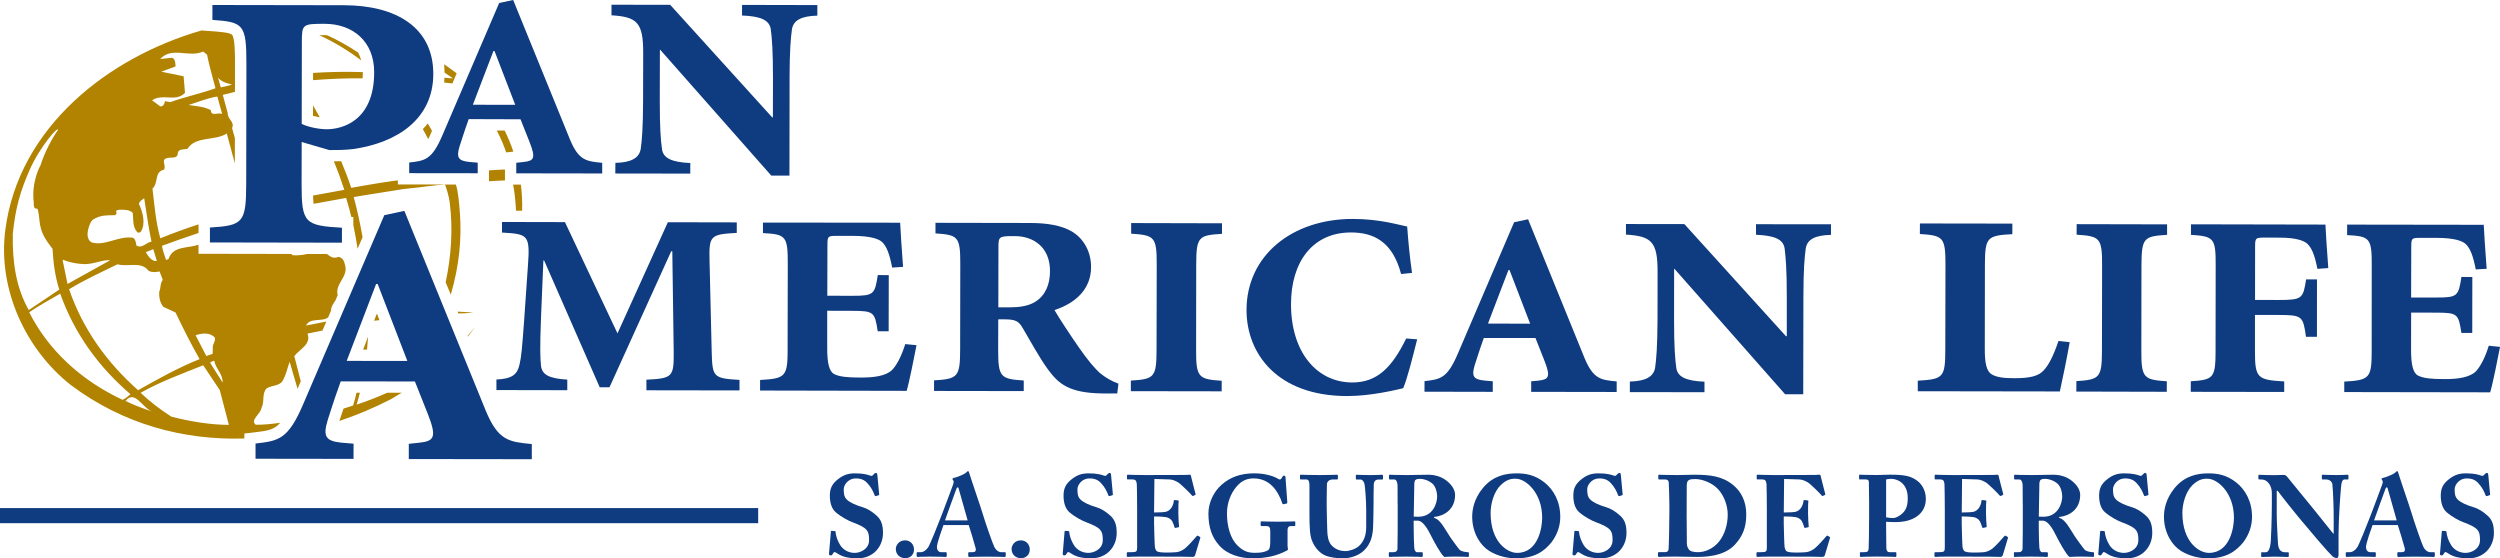 <?xml version="1.0" encoding="UTF-8"?>
<svg id="Capa_2" data-name="Capa 2" xmlns="http://www.w3.org/2000/svg" viewBox="0 0 895.57 200">
  <defs>
    <style>
      .cls-1 {
        fill: #b18300;
      }

      .cls-2 {
        fill: #0f3b80;
      }
    </style>
  </defs>
  <g id="EL_SALVADOR" data-name="EL SALVADOR">
    <g>
      <g>
        <rect class="cls-2" x="0" y="182.01" width="271.6" height="5.41"/>
        <path class="cls-2" d="M299.04,190.27c.16,0,.28.03.28.33.09,1.28.66,3.05,1.65,4.66,1.2,1.9,3.22,2.8,5.2,2.8s5.16-1.32,5.16-4.58c0-3.42-.66-4.42-6.02-6.43-1.24-.45-3.88-1.78-5.98-3.59-1.44-1.28-2.06-3.46-2.06-5.86s.62-4.2,3.09-6.06c1.86-1.39,3.42-1.97,5.94-1.97,3.01,0,4.61.49,5.48.82.41.16.7.08.95-.21l.53-.53c.17-.16.37-.24.62-.24.29,0,.37.45.41.7l.66,7.06c0,.16-.08.2-.2.24l-.91.29c-.21.08-.41,0-.53-.29-.45-1.2-1.16-2.8-2.56-4.29-1.03-1.15-2.27-1.73-4.13-1.73-3.09,0-4.37,2.67-4.37,3.75,0,1.53.04,2.76,1.07,3.79,1.08,1.11,3.42,2.11,5.45,2.68,1.98.58,3.59,1.61,5.28,3.13,1.6,1.44,2.26,3.26,2.26,6.15,0,5.03-3.58,9.11-9.03,9.11-3.71,0-5.65-.62-7.38-1.78-.49-.32-.74-.45-.95-.45-.24,0-.41.29-.66.7-.24.45-.45.49-.74.49-.45,0-.61-.2-.57-.66l.66-7.84c.04-.29.16-.29.33-.29l1.07.09Z"/>
        <path class="cls-2" d="M320.9,196.7c0-1.24.99-3.13,3.34-3.13,1.74,0,3.18,1.32,3.18,3.3,0,1.85-1.36,3.09-3.13,3.09-1.94,0-3.38-1.36-3.38-3.26"/>
        <path class="cls-2" d="M337.98,188.08c-.33.87-2.35,6.52-2.35,7.84,0,.91.37,1.89,1.61,1.89h1.44c.41,0,.46.17.46.34v.91c0,.33-.05.45-.37.45-.54,0-2.23-.12-5.61-.12-3.01,0-3.92.12-4.5.12-.24,0-.29-.25-.29-.54v-.78c0-.25.05-.38.29-.38h1.07c.99,0,1.98-.57,2.8-1.81.58-.86,3.5-8.04,4.87-11.67.33-.83,3.67-9.7,4.04-10.8.12-.42.34-.95.05-1.4-.13-.17-.29-.37-.29-.54,0-.12.08-.29.41-.37,1.32-.29,4-1.36,4.62-2.05.21-.21.33-.38.53-.38.25,0,.34.24.46.7.78,2.6,4,11.84,4.78,14.48.95,3.21,3.63,10.89,4.21,12,.7,1.36,1.78,1.85,2.39,1.85h1.4c.25,0,.28.17.28.38v.78c0,.25-.03.54-.37.54-.78,0-1.64-.12-6.92-.12-3.42,0-4.87.12-5.69.12-.41,0-.46-.25-.46-.54v-.78c0-.21.05-.38.26-.38h1.15c1.11,0,1.49-.41,1.24-1.48-.37-1.49-1.98-6.77-2.47-8.25h-9.03ZM346.64,186.43c-.37-1.24-2.81-9.9-3.09-10.93-.16-.62-.24-.91-.45-.91-.25,0-.37.17-.5.54-.2.53-3.75,10.26-4.08,11.3h8.12Z"/>
        <path class="cls-2" d="M362.37,196.7c0-1.24.99-3.13,3.34-3.13,1.74,0,3.18,1.32,3.18,3.3,0,1.85-1.36,3.09-3.13,3.09-1.94,0-3.38-1.36-3.38-3.26"/>
        <path class="cls-2" d="M382.76,190.27c.16,0,.28.03.28.33.09,1.28.66,3.05,1.65,4.66,1.2,1.9,3.22,2.8,5.2,2.8s5.16-1.32,5.16-4.58c0-3.42-.66-4.42-6.02-6.43-1.24-.45-3.88-1.78-5.98-3.59-1.44-1.28-2.06-3.46-2.06-5.86s.62-4.2,3.09-6.06c1.86-1.39,3.42-1.97,5.94-1.97,3.01,0,4.61.49,5.48.82.41.16.7.08.95-.21l.53-.53c.17-.16.37-.24.62-.24.29,0,.37.45.41.7l.66,7.06c0,.16-.08.2-.2.24l-.91.29c-.21.08-.41,0-.53-.29-.45-1.2-1.16-2.8-2.56-4.29-1.03-1.15-2.27-1.73-4.13-1.73-3.09,0-4.37,2.67-4.37,3.75,0,1.53.04,2.76,1.07,3.79,1.08,1.11,3.42,2.11,5.45,2.68,1.98.58,3.59,1.61,5.28,3.13,1.6,1.44,2.26,3.26,2.26,6.15,0,5.03-3.58,9.11-9.03,9.11-3.71,0-5.65-.62-7.38-1.78-.49-.32-.74-.45-.95-.45-.24,0-.41.29-.66.7-.24.45-.45.49-.74.49-.45,0-.61-.2-.57-.66l.66-7.84c.04-.29.16-.29.33-.29l1.07.09Z"/>
        <path class="cls-2" d="M413.41,183.59c1.9,0,3.71-.12,4.21-.25.7-.16,1.28-.53,1.9-1.28.45-.62.95-1.78.95-2.56,0-.29.13-.37.33-.37l1.11.12c.21.05.38.08.33.33-.12.7-.12,2.85-.12,4.29,0,1.86.17,3.84.24,4.71.05.24-.12.29-.32.32l-.99.21c-.16.04-.25-.04-.33-.33-.17-.66-.57-1.61-.82-2.1-.45-.79-1.44-1.32-2.27-1.44-1.11-.16-2.39-.24-4.21-.24v2.47c0,2.22.2,6.23.2,6.97,0,2.14.46,2.88,1,3.13.62.24,1.39.37,3.46.37.7,0,2.44-.04,3.3-.13.82-.08,2.06-.49,3.13-1.36,1.07-.86,3.38-3.42,4.21-4.42.16-.16.29-.2.41-.12l.7.41c.16.08.2.21.16.33l-1.86,6.23c-.12.37-.41.62-.91.62-.2,0-1.11-.04-3.75-.08-2.68,0-7.05-.04-14.19-.04-1.53,0-2.68.04-3.5.04-.86.04-1.4.08-1.77.08-.29,0-.37-.12-.37-.45v-.86c0-.25.12-.38.41-.38h1.24c1.9,0,2.06-.28,2.06-1.73v-13.82c0-3.42-.08-8.49-.12-8.91-.16-1.32-.57-1.61-1.69-1.61h-1.61c-.17,0-.21-.12-.21-.41v-.99c0-.12.04-.29.29-.29.91,0,2.35.13,6.1.13l14.48-.04c.66,0,1.44-.09,1.65-.09s.29.09.33.21c.17.57,1.53,6.23,1.69,6.64.08.21.08.3-.13.42l-.66.32c-.16.08-.37.05-.49-.16-.2-.33-3.92-4.04-4.86-4.62-.86-.54-2.02-1.07-3.13-1.11l-5.45-.17-.12,12Z"/>
        <path class="cls-2" d="M461.22,195.38c0,.57.17.99.17,1.32s-.25.49-.66.66c-3.34,1.69-6.85,2.64-12.09,2.64-4.29,0-9.12-1.36-11.96-4.71-2.52-2.84-3.79-6.35-3.79-11.34,0-3.75,1.78-7.75,4.78-10.35,3.01-2.64,6.72-4.04,11.67-4.04,4.17,0,7.26,1.16,8.62,2.03.49.29.78.21,1.03-.12l.41-.66c.21-.29.29-.41.54-.41.45,0,.57.28.57.74l.62,8.49c.04.49,0,.7-.17.74l-1.15.24c-.24.05-.37-.03-.49-.41-.66-2.03-1.98-4.66-3.75-6.27-1.61-1.53-3.71-2.55-6.51-2.55-2.23,0-4.29.7-6.23,3.09-1.9,2.27-3.3,5.69-3.3,9.41,0,4.87,1.36,9.12,3.59,11.34,1.93,1.94,3.5,2.81,6.31,2.81,2.15,0,3.3-.17,4.67-.83.86-.41.95-1.73.95-3.88v-2.97c0-1.49-.42-1.9-1.44-1.9h-1.73c-.24,0-.28-.17-.28-.37v-1.03c0-.17.04-.29.28-.29.37,0,2.39.12,6.11.12s5.31-.12,5.65-.12.37.12.37.33v1.03c0,.25-.04.33-.29.33h-1.2c-.74,0-1.28.29-1.28,1.49v5.44Z"/>
        <path class="cls-2" d="M469.07,173.85c0-1.44-.29-2.1-1.15-2.1h-1.94c-.24,0-.29-.08-.29-.37v-.99c0-.24.05-.33.37-.33.42,0,2.44.12,6.77.12,3.63,0,5.61-.12,6.06-.12.32,0,.37.09.37.33v1.07c0,.21-.05.29-.33.29h-1.4c-1.4,0-2.1.78-2.19,1.61-.03.45-.08,3.26-.08,5.36v2.73c0,2.18.17,7.42.21,8.74.04,1.9.41,3.75,1.32,4.91,1.36,1.65,3.3,2.32,5.16,2.32,1.53,0,3.75-.79,4.86-1.82,1.65-1.48,2.6-3.75,2.6-6.72v-6.35c0-3.46-.41-8-.57-8.95-.17-1.07-.82-1.81-1.53-1.81h-1.32c-.24,0-.29-.13-.29-.34v-1.07c0-.2.05-.29.29-.29.41,0,2.31.12,5.11.12,2.23,0,3.55-.12,3.92-.12s.41.17.41.37v.91c0,.25-.03.42-.24.42h-1.28c-1.57,0-1.69,1.15-1.78,1.56-.08.58-.08,6.27-.08,6.85s-.08,7.79-.21,9.4c-.24,3.38-1.36,5.98-3.5,7.87-1.82,1.61-4.61,2.56-7.3,2.56-1.94,0-4.58-.29-6.31-1.03-1.98-.86-3.79-2.8-4.79-5.44-.7-1.78-.86-4.54-.86-9.94v-9.74Z"/>
        <path class="cls-2" d="M500.67,180.62c0-3.05,0-5.69-.03-6.81-.05-1.36-.59-2.06-1.16-2.06h-1.65c-.2,0-.25-.12-.25-.29v-1.11c0-.21.05-.29.25-.29.37,0,1.65.12,6.14.12,2.31,0,5.94-.12,7.62-.12,3.22,0,5.62,1.15,7.3,2.72,1.49,1.36,2.36,2.97,2.36,4.5,0,5.23-3.92,7.58-7.54,7.91v.29c1.27.41,1.93,1.2,2.72,2.18.54.66,2.81,4.33,3.13,4.83.25.37,2.48,3.5,3.3,4.45.49.54,2.06.87,3.01.87.29,0,.33.16.33.33v.99c0,.25-.04.37-.33.37-.33,0-1.4-.12-4.58-.12-1.2,0-2.72.08-3.92.12-1.24-.95-3.79-5.73-4.49-7.13-1.4-2.81-3.09-5.86-5.07-5.86h-1.4v2.11c0,2.43.13,7.06.21,7.59.08.86.41,1.61,1.03,1.61h1.68c.29,0,.34.12.34.33v.99c0,.29-.05.37-.66.37-.04,0-1.07-.12-5.4-.12s-5.32.12-5.77.12c-.33,0-.33-.12-.33-.41v-.95c0-.21,0-.33.21-.33h1.24c.91,0,1.65-.29,1.65-1.32.08-4.08.08-7.96.08-11.88v-4ZM506.45,185.07c.78.04,1.28.04,1.65.04,5.45,0,6.72-5.19,6.72-7.14s-.66-3.71-1.57-4.62c-1.49-1.32-3.34-1.82-4.58-1.82-.7,0-1.24.09-1.57.38-.25.16-.37.62-.45,1.11l-.21,12.04Z"/>
        <path class="cls-2" d="M533.44,197.32c-2.93-1.77-6.06-6.23-6.06-12.24,0-2.52.66-6.43,3.84-10.27,3.63-4.41,8.29-5.24,12-5.24,3.42,0,6.6.54,10.06,3.26,3.13,2.48,5.65,6.64,5.65,12.34,0,3.01-.95,6.14-3.09,9.03-2.69,3.34-6.19,5.81-12.7,5.81-2.84,0-6.43-.66-9.7-2.68M552.45,185.48c0-9.03-5.94-13.98-9.4-13.98-.83,0-2.89-.21-5.4,2.23-2.44,2.31-3.67,6.64-3.67,10.02,0,10.55,6.06,14.31,9.48,14.31,7.64,0,8.99-9.2,8.99-12.58"/>
        <path class="cls-2" d="M565.38,190.27c.16,0,.28.03.28.33.09,1.28.66,3.05,1.65,4.66,1.2,1.9,3.22,2.8,5.2,2.8s5.16-1.32,5.16-4.58c0-3.42-.66-4.42-6.02-6.43-1.24-.45-3.88-1.78-5.98-3.59-1.44-1.28-2.06-3.46-2.06-5.86s.62-4.2,3.09-6.06c1.86-1.39,3.42-1.97,5.94-1.97,3.01,0,4.61.49,5.48.82.41.16.7.08.95-.21l.53-.53c.17-.16.37-.24.62-.24.29,0,.37.45.41.7l.66,7.06c0,.16-.08.2-.2.24l-.91.29c-.21.08-.41,0-.53-.29-.45-1.2-1.16-2.8-2.56-4.29-1.03-1.15-2.27-1.73-4.13-1.73-3.09,0-4.37,2.67-4.37,3.75,0,1.53.04,2.76,1.07,3.79,1.08,1.11,3.42,2.11,5.45,2.68,1.98.58,3.59,1.61,5.28,3.13,1.61,1.44,2.26,3.26,2.26,6.15,0,5.03-3.58,9.11-9.03,9.11-3.71,0-5.65-.62-7.38-1.78-.49-.32-.74-.45-.95-.45-.24,0-.41.29-.66.7-.24.45-.45.49-.74.49-.45,0-.61-.2-.57-.66l.66-7.84c.04-.29.16-.29.33-.29l1.07.09Z"/>
        <path class="cls-2" d="M598.01,180.46c0-1.08-.13-6.93-.21-7.55-.12-.99-.66-1.15-1.36-1.15h-2.06c-.21,0-.33-.05-.33-.29v-1.2c0-.16.12-.21.29-.21.54,0,2.35.12,6.48.12,1.07,0,5.19-.12,6.14-.12,5.61,0,10.06.49,13.98,3.75,2.72,2.27,4.62,5.69,4.62,10.47s-1.36,7.87-4.09,10.85c-4,4.33-11.05,4.37-13.65,4.37-.66,0-5.52-.12-7.79-.12-3.59,0-5.23.12-5.81.12-.21,0-.29-.08-.29-.37v-1.07c0-.17.12-.26.33-.26h2.15c.78,0,1.24-.32,1.32-.99.12-.87.29-10.14.29-13.28v-3.09ZM604.2,184.45c0,.54.03,7.55.08,10.1,0,.82.17,1.49.7,2.27.49.74,1.89.99,3.3.99,2.39,0,5.57-1.2,7.72-4.04,1.65-2.19,2.92-5.56,2.92-9.41,0-3.38-1.4-6.84-3.34-8.99-2.18-2.43-5.81-3.75-8.2-3.75-1.15,0-1.77.04-2.31.32-.61.29-.78.95-.83,1.78-.03,1.73-.03,7.13-.03,7.79v2.93Z"/>
        <path class="cls-2" d="M638.98,183.59c1.9,0,3.71-.12,4.21-.25.7-.16,1.28-.53,1.9-1.28.45-.62.95-1.78.95-2.56,0-.29.13-.37.33-.37l1.12.12c.2.05.37.08.32.33-.12.7-.12,2.85-.12,4.29,0,1.86.17,3.84.24,4.71.05.24-.12.29-.32.32l-.99.21c-.16.04-.25-.04-.33-.33-.17-.66-.57-1.61-.82-2.1-.45-.79-1.44-1.32-2.27-1.44-1.11-.16-2.39-.24-4.21-.24v2.47c0,2.22.2,6.23.2,6.97,0,2.14.46,2.88,1,3.13.62.24,1.39.37,3.46.37.7,0,2.44-.04,3.3-.13.82-.08,2.06-.49,3.13-1.36,1.07-.86,3.38-3.42,4.21-4.42.16-.16.29-.2.41-.12l.7.41c.17.08.21.21.17.33l-1.86,6.23c-.12.37-.41.62-.91.62-.2,0-1.11-.04-3.75-.08-2.68,0-7.05-.04-14.19-.04-1.53,0-2.68.04-3.5.04-.86.04-1.4.08-1.77.08-.29,0-.37-.12-.37-.45v-.86c0-.25.12-.38.41-.38h1.24c1.9,0,2.06-.28,2.06-1.73v-13.82c0-3.42-.08-8.49-.12-8.91-.16-1.32-.57-1.61-1.69-1.61h-1.61c-.17,0-.21-.12-.21-.41v-.99c0-.12.04-.29.29-.29.91,0,2.35.13,6.1.13l14.48-.04c.66,0,1.44-.09,1.65-.09s.29.09.33.21c.17.57,1.53,6.23,1.69,6.64.08.21.08.3-.13.42l-.66.32c-.16.08-.37.05-.49-.16-.2-.33-3.92-4.04-4.86-4.62-.86-.54-2.02-1.07-3.13-1.11l-5.45-.17-.12,12Z"/>
        <path class="cls-2" d="M675.66,188.45c0,1.94.04,7.55.08,8.04.09.91.49,1.32,1.15,1.32h2.1c.29,0,.34.12.34.29v1.07c0,.2-.05.33-.37.33-.58,0-1.86-.13-6.68-.13-3.63,0-5.23.13-5.69.13-.28,0-.32-.13-.32-.29v-1.11c0-.2.04-.29.24-.29h1.07c1.4,0,1.69-.2,1.82-1.24.04-.41.17-6.84.17-11.63v-4.74c0-2.73-.05-7.05-.09-7.55-.08-.82-.5-.91-1.32-.91h-1.94c-.2,0-.24-.08-.24-.34v-1.07c0-.2.04-.29.24-.29.46,0,1.94.12,6.27.12.74,0,3.17-.12,4.53-.12,5.08,0,7.51.41,9.9,2.27,1.73,1.32,2.97,3.67,2.97,6.39,0,4.96-3.96,8.33-10.89,8.33-1.27,0-2.22-.04-3.34-.12v1.53ZM675.66,185.32c.91.2,1.86.25,2.52.25,1.28,0,3.34-1.32,4.24-2.77.83-1.28.99-2.84.99-4.37,0-5.69-4.13-6.89-5.81-6.89-.7,0-1.2.04-1.94.21v13.57Z"/>
        <path class="cls-2" d="M702.73,183.59c1.9,0,3.71-.12,4.21-.25.7-.16,1.28-.53,1.9-1.28.45-.62.95-1.78.95-2.56,0-.29.13-.37.33-.37l1.12.12c.2.05.37.08.32.33-.12.7-.12,2.85-.12,4.29,0,1.86.17,3.84.24,4.71.05.24-.12.29-.32.32l-.99.21c-.16.04-.25-.04-.33-.33-.17-.66-.57-1.61-.82-2.1-.45-.79-1.44-1.32-2.27-1.44-1.11-.16-2.39-.24-4.21-.24v2.47c0,2.22.2,6.23.2,6.97,0,2.14.46,2.88,1,3.13.62.24,1.39.37,3.46.37.7,0,2.44-.04,3.3-.13.82-.08,2.06-.49,3.13-1.36,1.07-.86,3.38-3.42,4.21-4.42.16-.16.29-.2.41-.12l.7.41c.17.08.21.21.17.33l-1.86,6.23c-.12.37-.41.62-.91.62-.2,0-1.11-.04-3.75-.08-2.68,0-7.05-.04-14.19-.04-1.53,0-2.68.04-3.5.04-.86.04-1.4.08-1.77.08-.29,0-.37-.12-.37-.45v-.86c0-.25.12-.38.41-.38h1.24c1.9,0,2.06-.28,2.06-1.73v-13.82c0-3.42-.08-8.49-.12-8.91-.16-1.32-.57-1.61-1.69-1.61h-1.61c-.17,0-.21-.12-.21-.41v-.99c0-.12.04-.29.29-.29.91,0,2.35.13,6.1.13l14.48-.04c.66,0,1.44-.09,1.65-.09s.29.09.33.21c.17.57,1.53,6.23,1.69,6.64.08.21.08.3-.13.42l-.66.32c-.16.08-.37.05-.49-.16-.2-.33-3.92-4.04-4.86-4.62-.86-.54-2.02-1.07-3.13-1.11l-5.45-.17-.12,12Z"/>
        <path class="cls-2" d="M724.6,180.62c0-3.05,0-5.69-.03-6.81-.05-1.36-.59-2.06-1.16-2.06h-1.65c-.2,0-.25-.12-.25-.29v-1.11c0-.21.05-.29.25-.29.37,0,1.65.12,6.14.12,2.31,0,5.94-.12,7.62-.12,3.22,0,5.62,1.15,7.3,2.72,1.49,1.36,2.36,2.97,2.36,4.5,0,5.23-3.92,7.58-7.54,7.91v.29c1.27.41,1.93,1.2,2.72,2.18.54.66,2.81,4.33,3.13,4.83.25.37,2.48,3.5,3.3,4.45.49.54,2.06.87,3.01.87.29,0,.33.16.33.33v.99c0,.25-.04.37-.33.37-.33,0-1.4-.12-4.58-.12-1.2,0-2.72.08-3.92.12-1.24-.95-3.79-5.73-4.49-7.13-1.4-2.81-3.09-5.86-5.07-5.86h-1.4v2.11c0,2.43.13,7.06.21,7.59.08.86.41,1.61,1.03,1.61h1.68c.29,0,.34.12.34.33v.99c0,.29-.05.37-.66.37-.04,0-1.07-.12-5.4-.12s-5.32.12-5.77.12c-.33,0-.33-.12-.33-.41v-.95c0-.21,0-.33.21-.33h1.24c.91,0,1.65-.29,1.65-1.32.08-4.08.08-7.96.08-11.88v-4ZM730.37,185.07c.78.04,1.28.04,1.65.04,5.45,0,6.72-5.19,6.72-7.14s-.66-3.71-1.57-4.62c-1.49-1.32-3.34-1.82-4.58-1.82-.7,0-1.24.09-1.57.38-.25.16-.37.62-.45,1.11l-.21,12.04Z"/>
        <path class="cls-2" d="M753.73,190.27c.16,0,.28.03.28.33.09,1.28.66,3.05,1.65,4.66,1.2,1.9,3.22,2.8,5.2,2.8s5.16-1.32,5.16-4.58c0-3.42-.66-4.42-6.02-6.43-1.24-.45-3.88-1.78-5.98-3.59-1.44-1.28-2.06-3.46-2.06-5.86s.62-4.2,3.09-6.06c1.86-1.39,3.42-1.97,5.94-1.97,3.01,0,4.61.49,5.48.82.41.16.7.08.95-.21l.53-.53c.17-.16.37-.24.62-.24.29,0,.37.45.41.7l.66,7.06c0,.16-.08.2-.2.24l-.91.29c-.21.08-.41,0-.53-.29-.45-1.2-1.16-2.8-2.56-4.29-1.03-1.15-2.27-1.73-4.13-1.73-3.09,0-4.37,2.67-4.37,3.75,0,1.53.04,2.76,1.07,3.79,1.08,1.11,3.42,2.11,5.45,2.68,1.98.58,3.59,1.61,5.28,3.13,1.6,1.44,2.26,3.26,2.26,6.15,0,5.03-3.58,9.11-9.03,9.11-3.71,0-5.65-.62-7.38-1.78-.49-.32-.74-.45-.95-.45-.24,0-.41.29-.66.7-.24.45-.45.49-.74.49-.45,0-.61-.2-.57-.66l.66-7.84c.04-.29.16-.29.33-.29l1.07.09Z"/>
        <path class="cls-2" d="M781.25,197.32c-2.93-1.77-6.06-6.23-6.06-12.24,0-2.52.66-6.43,3.84-10.27,3.63-4.41,8.29-5.24,12-5.24,3.42,0,6.6.54,10.06,3.26,3.13,2.48,5.65,6.64,5.65,12.34,0,3.01-.95,6.14-3.09,9.03-2.69,3.34-6.19,5.81-12.7,5.81-2.84,0-6.43-.66-9.7-2.68M800.26,185.48c0-9.03-5.94-13.98-9.4-13.98-.83,0-2.89-.21-5.4,2.23-2.44,2.31-3.67,6.64-3.67,10.02,0,10.55,6.06,14.31,9.48,14.31,7.64,0,8.99-9.2,8.99-12.58"/>
        <path class="cls-2" d="M836,187.38c0-3.67-.04-5.69-.12-7.75-.05-1.61-.25-5.65-.37-6.27-.25-1.03-1.24-1.61-2.19-1.61h-1.32c-.2,0-.25-.12-.25-.37v-1.03c0-.2.05-.29.37-.29.45,0,1.78.12,4.83.12,2.47,0,3.46-.12,3.91-.12.37,0,.42.09.42.34v.99c0,.2-.05.37-.2.37h-1.16c-.7,0-1.11.7-1.24,2.18-.29,2.76-.95,12.09-.95,17.53v7.06c0,.61-.03,1.36-.61,1.36-.62,0-1.15-.2-1.61-.66-.7-.66-2.72-2.84-5.2-5.77-2.96-3.5-6.27-7.46-7.06-8.37-.7-.83-6.39-7.92-7.33-9.28h-.33v8.33c0,3.42.37,8.49.41,10.06.09,2.39.83,3.63,2.56,3.63h1.03c.28,0,.32.12.32.38v.99c0,.25-.04.33-.32.33-.42,0-2.89-.12-4.83-.12-1.28,0-4.13.12-4.54.12-.17,0-.2-.08-.2-.37v-1.07c0-.13.03-.26.24-.26h1.44c.91,0,1.57-1.32,1.77-4.08.05-.78.37-7.38.37-13.48v-3.71c0-2.43-1.48-4.74-3.54-4.78l-1.03-.04c-.21,0-.25-.17-.25-.3v-1.11c0-.16.04-.25.25-.25s.53.05,1.32.05c.82.04,2.14.08,4.29.08,1.4,0,2.64-.08,3.13-.08.54,0,.86.16,1.2.53.2.25,8.33,10.19,9.57,11.71.57.7,6.59,8.25,7.04,8.78h.17v-3.76Z"/>
        <path class="cls-2" d="M849.92,188.08c-.33.87-2.35,6.52-2.35,7.84,0,.91.37,1.89,1.61,1.89h1.44c.41,0,.46.17.46.34v.91c0,.33-.05.45-.37.45-.54,0-2.23-.12-5.61-.12-3.01,0-3.92.12-4.5.12-.24,0-.29-.25-.29-.54v-.78c0-.25.05-.38.29-.38h1.07c.99,0,1.98-.57,2.8-1.81.58-.86,3.5-8.04,4.87-11.67.33-.83,3.67-9.7,4.04-10.8.12-.42.34-.95.05-1.4-.13-.17-.29-.37-.29-.54,0-.12.08-.29.41-.37,1.32-.29,4-1.36,4.62-2.05.21-.21.33-.38.53-.38.25,0,.34.24.46.7.78,2.6,4,11.84,4.78,14.48.95,3.21,3.63,10.89,4.21,12,.7,1.36,1.78,1.85,2.39,1.85h1.4c.25,0,.28.17.28.38v.78c0,.25-.03.54-.37.54-.78,0-1.64-.12-6.92-.12-3.42,0-4.87.12-5.69.12-.41,0-.46-.25-.46-.54v-.78c0-.21.05-.38.26-.38h1.15c1.11,0,1.49-.41,1.24-1.48-.37-1.49-1.98-6.77-2.47-8.25h-9.03ZM858.57,186.43c-.37-1.24-2.81-9.9-3.09-10.93-.16-.62-.24-.91-.45-.91-.25,0-.37.17-.5.54-.2.53-3.75,10.26-4.08,11.3h8.12Z"/>
        <path class="cls-2" d="M876.12,190.27c.16,0,.28.03.28.33.09,1.28.66,3.05,1.65,4.66,1.2,1.9,3.22,2.8,5.2,2.8s5.16-1.32,5.16-4.58c0-3.42-.66-4.42-6.02-6.43-1.24-.45-3.88-1.78-5.98-3.59-1.44-1.28-2.06-3.46-2.06-5.86s.62-4.2,3.09-6.06c1.86-1.39,3.42-1.97,5.94-1.97,3.01,0,4.61.49,5.48.82.41.16.7.08.95-.21l.53-.53c.17-.16.37-.24.62-.24.29,0,.37.45.41.7l.66,7.06c0,.16-.08.2-.2.24l-.91.29c-.21.08-.41,0-.53-.29-.45-1.2-1.16-2.8-2.56-4.29-1.03-1.15-2.27-1.73-4.13-1.73-3.09,0-4.37,2.67-4.37,3.75,0,1.53.04,2.76,1.07,3.79,1.08,1.11,3.42,2.11,5.45,2.68,1.98.58,3.59,1.61,5.28,3.13,1.61,1.44,2.26,3.26,2.26,6.15,0,5.03-3.58,9.11-9.03,9.11-3.71,0-5.65-.62-7.38-1.78-.49-.32-.74-.45-.95-.45-.24,0-.41.29-.66.7-.24.45-.45.49-.74.49-.45,0-.61-.2-.57-.66l.66-7.84c.04-.29.16-.29.33-.29l1.07.09Z"/>
        <path class="cls-2" d="M737.9,140.22c.82-3.64,2.72-12.92,3.52-17.64l-4.02-.43c-1.9,5.67-3.63,8.76-5.29,10.52-1.87,2.15-5.24,2.82-10.5,2.81-3.77,0-6.21-.29-8.09-1.35-1.86-1.1-2.53-3.9-2.51-9.19l.04-30.04c.03-9.96.8-10.52,9.83-11.02v-3.78s-33.11-.05-33.11-.05l-.02,3.77c8.37.57,9.17,1.1,9.17,11.06l-.06,30.33c-.02,9.98-.68,10.64-9.86,11.16v3.78l50.91.08Z"/>
        <path class="cls-2" d="M767.13,95.15c.04-9.98.84-10.5,9.18-11.03v-3.75l-32.39-.07-.02,3.77c8.34.55,9.16,1.11,9.13,11.06l-.05,30.39c-.02,9.81-.84,10.48-9.16,11.01l-.02,3.74,32.4.08.02-3.76c-8.34-.56-9.15-1.24-9.13-11.05l.04-30.38Z"/>
        <path class="cls-2" d="M793.69,125.57c-.04,9.81-.7,10.49-8.88,11.01l-.03,3.78,33.49.05v-3.77c-9.69-.55-10.5-1.23-10.48-11.06v-12.77s8.51.02,8.51.02c8.46.02,8.72.42,9.77,7.83h3.92l.02-20.58h-3.9c-1.07,6.86-1.35,7.38-9.81,7.38l-8.48-.02.02-18.96c0-3.37.15-3.37,3.93-3.37l4.83.02c5.9,0,8.85,1.08,10.07,2.3,1.5,1.5,2.56,4.04,3.49,8.88l3.9-.28c-.52-6.71-.91-13.03-1.02-15.58l-48.17-.1v3.77c8.2.56,8.89,1.1,8.85,11.04l-.04,30.4Z"/>
        <path class="cls-2" d="M849.61,125.55c-.02,9.94-.7,10.62-9.83,11.15v3.75s52.27.09,52.27.09c.83-2.56,2.87-12.77,3.53-16.28l-4.03-.41c-1.33,4.32-2.98,7.39-4.58,9.14-2.3,2.28-6.61,2.83-11.3,2.81-4.72,0-7.54-.29-9.42-1.24-1.88-.94-2.54-4.04-2.54-9.27l.03-13.32,8.89.03c7.76,0,8.05.41,9.11,7.26h3.89l.03-20.03-3.91-.02c-1.06,6.88-1.36,7.4-9.13,7.37h-8.89l.05-18.02c0-3.37.13-3.37,3.89-3.35h5.12c6.44,0,9.41,1.1,10.61,2.32,1.46,1.46,2.54,4.03,3.49,8.99l3.9-.23c-.53-6.88-.93-13.21-1.04-15.76l-48.94-.07v3.76c8.18.42,8.86,1.08,8.81,11.05l-.02,30.26Z"/>
        <path class="cls-2" d="M184.95,62.09l30.78.05v-3.81c-5.7-.55-8.4-.82-11.51-8.27L183.83,0l-5.01,1.07-20.29,47.28c-3.8,8.93-6.24,9.21-11.94,9.87v3.81l24.54.03v-3.79l-3.12-.27c-3.79-.42-4.6-1.51-3.39-5.55,1.24-3.93,2.74-8.29,3.28-9.78l18.57.06,3.23,8.13c2.29,5.84,1.64,6.76-2.18,7.17l-2.58.28v3.79ZM176.75,18.29h.4l7.42,19.26-15.18-.03,7.36-19.23Z"/>
        <path class="cls-2" d="M282.84,27.96c.02-9.77.44-14.52.86-17.5.55-3.23,3.39-4.72,9.09-4.86V1.82l-26.96-.06-.02,3.79c6.78.29,9.77,1.63,10.3,4.9.41,2.97.79,7.73.79,17.49l-.03,14.08h-.28L240.07,1.72l-21.02-.02v3.78c9.21.57,11.37,2.59,11.36,13.44l-.04,17.08c-.02,9.77-.42,14.51-.85,17.35-.53,3.24-3.38,4.87-9.07,4.99l-.03,3.81,26.85.04.02-3.79c-6.79-.3-9.77-1.79-10.15-5.04-.42-2.85-.81-7.6-.79-17.35l.04-18.17h.13l39.78,45.07h6.5l.05-34.96Z"/>
        <path class="cls-2" d="M108.13,15.19c0-6.48.19-6.68,8.2-6.66,10.11.03,17.73,6.32,17.71,17.38-.02,17.74-11.85,20.41-17.01,20.39-2.67,0-6.67-.77-8.95-1.92l.05-29.19ZM108.06,50.87l9.92,2.89c3.05,0,5.33,0,8.57-.37,15.85-2.27,28.64-10.83,28.67-26.87.02-16.58-13.11-24.61-32.01-24.65l-47.12-.08v5.34c11.05.77,12.2,1.54,12.18,15.67l-.07,43.1c-.03,13.93-1.17,14.88-13,15.61v5.34l47.29.09v-5.36c-13.32-.75-14.47-1.72-14.45-15.65l.03-15.06Z"/>
        <path class="cls-2" d="M146.45,164.44l44.06.06v-5.43c-8.15-.78-12.02-1.18-16.47-11.88l-29.19-71.65-7.18,1.54-29.05,67.68c-5.44,12.81-8.94,13.17-17.08,14.12v5.45l35.1.05.02-5.44-4.47-.38c-5.43-.59-6.59-2.16-4.83-7.97,1.75-5.62,3.89-11.84,4.69-13.97l26.58.03,4.64,11.66c3.27,8.36,2.3,9.72-3.13,10.28l-3.7.4v5.44ZM134.73,101.73h.56l10.63,27.57-21.72-.02,10.53-27.55Z"/>
        <path class="cls-2" d="M239.23,79.64l-18.03,39.79-18.82-39.86-22.54-.05-.02,3.79c9.31.56,10.13.7,9.29,12.02l-1.39,20c-.68,9.16-.95,12.56-1.64,15.38-.81,3.49-2.7,5-8.25,5.24v3.78s25.39.05,25.39.05v-3.79c-6.61-.4-9.2-1.76-9.45-5.27-.24-2.83-.4-5.67.04-17.15l.85-20.26h.26l19.91,45.41h3.51l22.1-48.7h.4l.5,35.91c.09,9.18-.44,9.6-9.78,10.09v3.79l33.35.05v-3.77c-9.44-.56-9.72-.97-9.96-10.15l-.77-32.42c-.24-9.17.29-9.57,9.75-10.09v-3.77l-24.71-.05Z"/>
        <path class="cls-2" d="M282.16,124.94c-.02,9.98-.7,10.66-9.87,11.18l-.02,3.78,52.52.11c.82-2.58,2.86-12.83,3.53-16.35l-4.03-.4c-1.36,4.32-2.99,7.42-4.61,9.16-2.3,2.32-6.61,2.83-11.34,2.83s-7.57-.27-9.48-1.22c-1.86-.95-2.54-4.07-2.53-9.32v-13.39s8.92.03,8.92.03c7.84.02,8.09.42,9.17,7.33h3.92l.04-20.12-3.93-.02c-1.08,6.9-1.36,7.44-9.17,7.42l-8.92-.02.05-18.1c0-3.36.13-3.36,3.89-3.35h5.13c6.48.02,9.46,1.1,10.67,2.31,1.47,1.5,2.55,4.05,3.49,9.05l3.91-.25c-.53-6.88-.93-13.25-1.04-15.82l-49.15-.05v3.77c8.23.42,8.92,1.09,8.89,11.07l-.06,30.4Z"/>
        <path class="cls-2" d="M357.67,88.48c0-3.79.27-3.92,5.81-3.9,6.74,0,12.68,3.93,12.66,12.57,0,4.72-1.64,8.77-5.41,11.04-2.44,1.49-5.81,1.9-8.77,1.9h-4.33s.04-21.61.04-21.61ZM357.63,114.4h2.16c4.04.02,5.14.56,6.74,3.4,2.28,3.79,5.79,10.4,9.02,14.73,3.63,4.86,7.27,8.25,19.3,8.41h5.38s.42-3.5.42-3.5c-2.31-.82-4.86-2.3-6.76-3.92-1.61-1.51-4.17-4.33-7.41-9.06-2.82-4.05-7.12-10.54-8.74-13.39,7.42-2.41,13.1-7.41,13.11-15.35,0-5.95-2.95-10.4-6.73-12.71-3.91-2.31-9.04-3.13-15.26-3.13l-33.75-.06v3.79c8.09.55,8.91,1.1,8.89,11.07l-.05,30.53c-.02,9.83-.85,10.54-9.35,11.05v3.79s32.13.05,32.13.05v-3.79c-8.36-.55-9.17-1.22-9.16-11.09l.03-10.8Z"/>
        <path class="cls-2" d="M428.52,94.81c.02-10,.83-10.54,9.23-11.04v-3.78l-32.54-.08v3.8c8.36.55,9.17,1.09,9.16,11.08l-.06,30.51c-.02,9.87-.82,10.52-9.21,11.04v3.79l32.54.05v-3.78c-8.37-.55-9.19-1.24-9.16-11.09l.04-30.51Z"/>
        <path class="cls-2" d="M505.82,97.78c-.94-6.75-1.34-11.48-1.73-16.63-2.83-.52-9.72-2.72-19.44-2.72-21.85-.03-38.09,13.16-38.11,32.6-.01,15.67,11.02,30.8,35.99,30.85,8.51.01,17.3-2.15,20.13-2.81,1.47-3.37,3.52-11.59,5.01-17.52l-3.93-.3c-5.11,10.4-10.4,15.78-19.33,15.76-12.68-.02-21.97-10.84-21.93-28.12,0-14.85,7.59-25.62,21.49-25.62,7.97.02,14.85,3.13,17.94,14.89l3.91-.4Z"/>
        <path class="cls-2" d="M548.51,140.37l30.63.05v-3.78c-5.65-.53-8.33-.82-11.46-8.25l-20.28-49.84-5,1.06-20.17,47.1c-3.82,8.9-6.24,9.16-11.92,9.82l-.02,3.79,24.46.05v-3.78l-3.1-.28c-3.77-.41-4.58-1.48-3.36-5.54,1.23-3.92,2.7-8.23,3.25-9.7h18.5s3.21,8.12,3.21,8.12c2.29,5.8,1.6,6.74-2.15,7.16l-2.59.24v3.79ZM540.36,96.75h.4l7.38,19.21-15.11-.05,7.33-19.16Z"/>
        <path class="cls-2" d="M646.03,106.39c0-9.72.42-14.44.84-17.41.53-3.24,3.36-4.72,9.04-4.84v-3.79l-26.86-.03v3.78c6.72.29,9.72,1.62,10.25,4.87.38,2.97.8,7.71.78,17.43v14.04h-.3l-36.39-40.16-20.93-.03v3.79c9.18.55,11.35,2.57,11.33,13.35l-.02,17.04c-.04,9.71-.44,14.44-.86,17.28-.54,3.24-3.38,4.84-9.05,4.97v3.79l26.73.03v-3.76c-6.74-.3-9.72-1.78-10.1-5.03-.41-2.81-.81-7.57-.79-17.27l.02-18.09h.16l39.6,44.89h6.49l.06-34.83Z"/>
      </g>
      <path class="cls-1" d="M129.97,25.92v-.09c-5.88-.18-11.81-.1-17.82.29v2.59c5.96-.46,11.88-.71,17.75-.66.05-.68.07-1.37.07-2.13M128.29,18.82c-3.59-2.36-7.35-4.51-11.06-6.18-.3-.01-.6-.02-.9-.05-.6,0-1.28,0-1.97.02,5.18,2.34,10.37,5.49,15.04,9.02-.27-1.01-.65-1.95-1.11-2.82M163.93,111.63l.25.66c1.85-.04,3.68-.09,5.34-.33l-5.59-.33ZM112.14,37.73c0,1.65,0,2.98-.02,3.79.79.2,1.63.37,2.45.51-.8-1.45-1.61-2.88-2.44-4.31M134.91,112.56c-.31.84-.6,1.59-.89,2.34.65-.09,1.29-.15,1.9-.21-.24-.69-.52-1.39-.8-2.14-.07,0-.15.01-.21.01M130.08,125.23h1.4c.16-1.56.28-3.12.39-4.66-.59,1.54-1.17,3.02-1.79,4.66M154.76,46.87c-.5-.93-1.01-1.81-1.51-2.65-.55.69-1.15,1.38-1.78,2.03.66,1.15,1.3,2.34,1.92,3.61.41-.79.87-1.8,1.37-2.99M164.73,76.14c-.25-3.53-.64-7.91-1.45-10.04l-20.75-.02v-1.46c-.46.03-.89.09-1.33.15-5.56.73-15.38,2.52-15.38,2.52-1.09-3.28-2.31-6.45-3.61-9.54-.85.02-1.72.03-2.6.03,1.36,3.32,2.6,6.71,3.73,10.22-3.64.64-7.42,1.35-11.2,2.05.02,1.03.09,2.07.21,2.97,3.88-.74,7.76-1.42,11.63-2.12.73,2.27,1.33,4.54,1.88,6.83l.71.02v2.88c.6,2.82,1.1,5.66,1.53,8.48l1.78-4.13c-.84-4.79-1.87-9.61-3.17-14.41,7.18-1.1,11.92-1.96,17.85-2.85,9.24-.94,10.25-1.34,14.88-1.59,1.39,3.84,1.67,6.46,1.67,6.46,1.2,9.64.52,19.22-1.46,28.54l1.83,4.42c3.09-10.59,3.94-20.12,3.26-29.42M175.16,64.94c2.03-.16,4-.25,5.73-.3v-3.92c-1.73.05-3.7.17-5.73.31v3.9ZM123.6,94.94c-.24-1.4-.95-2.77-2.41-2.92-1.77.78-2.89-.12-4.06-1.03h-7.1c-1.76.39-3.58.6-5.32.42-.09-.18-.23-.3-.35-.44l-33.25-.06v-3.26c-3.79,1.39-9.03.32-10.7,5-.03.44-.77.18-.9.56-.51-1.68-1.2-3.26-1.49-5.15,4.33-1.6,8.68-3.12,13.1-4.6v-3.09c-4.64,1.52-9.23,3.17-13.69,5-1.61-5.67-2.12-11.94-2.81-17.81,2.26-2.1.53-5.87,4.07-6.77,1.08-1.28-1.2-3.61,1.06-4.12,1.38-.52,3.92.49,3.93-1.87.32-1.55,2.18-1.18,3.48-1.48,2.91-4.69,9.79-2.72,14.08-5.5l2.88,10.69.02-9-1.01-3.65c1.06-2.2-1.65-3.11-1.54-5.27l-1.79-6.61c1.47-.37,2.92-.72,4.36-1.06l.02-10.14c0-3.12,0-8.99-1.02-10.28-.73-.86-4.72-1.13-7.4-1.33l-3.57-.26C38.84,20.51,6.71,45.49,1.91,82.31c-2.8,21.38,7.39,43,23.49,55.64,18.6,13.97,40.27,19.82,62.13,19.13l.02-1.78,3.59-.42c4.57-.54,7.01-.85,9.25-3.43-2.96.42-5.9.74-8.77.7-2.19-1.63,1.8-3.86,2.06-6.07,1.21-2.22.01-5.14,1.85-6.96,1.86-1.18,4.8-.74,5.87-2.99,1.16-2.13,1.54-4.36,2.36-6.51l2.83,9.66,1.15-2.72-2.32-8.98c1.78-2.41,6.21-4.19,4.73-8.08,1.76-.32,3.55-.7,5.36-1.08l1.41-3.24c-2.42.45-4.85.94-7.27,1.44,1.36-3,5.81-1.22,7.9-2.92l1.06-2.51c-.07-1.25.81-2.45,1.56-3.58l.8-1.87c-1.08-4.17,3.91-6.53,2.63-10.8M77,121c.26,1.21-.73,2.12-.77,3.22l-.05,2.53-2.27.78-3.85-7.45c2.3-.73,5.2-1.11,6.95.92M79.75,137.03l-4.5-7.1c.42-.23.82-.65,1.5-.68.57,2.94,3.07,4.65,3.01,7.78M58.3,100.27c-1.04,1.43-.6,2.79-1.28,4.32-.09,1.78.3,4.04,1.54,5.35l4.32,1.99c2.7,5.7,5.56,11.3,8.62,16.72-7.76,3.09-14.88,7.13-22.03,11.13-11.12-9.86-19.75-21.74-24.72-36.16,5.4-3.31,11.45-6.07,17.34-8.94,3.64,1.06,8.51-1.24,11.13,2.33,1.24.63,2.57.52,3.93.23.45,1.06.78,2.03,1.15,3.04M54.91,89.25l1.27,4.22c-1.77.34-3.09-1.72-3.96-3.13.88-.32,1.81-.74,2.7-1.1M83.09,30.25c-1.06.52-2.65.69-4,1.07l-.97-3.48c1.29,1.51,3.24,2.05,4.97,2.4M79.58,40.84c-1.33-.75-3.97,1.1-4.05-1.36-2.54-1.4-5.27-1.4-7.97-1.87,3.31-1.03,6.61-2.43,10.3-3.04l1.72,6.27ZM65.77,27.33l-8-1.65,5.12-1.87c-.05-1.09-.15-3.35-1.66-3.08l-3.86.4c4.35-4.61,10.21-.32,15.41-2.67l1.4,1.13c.8,4.2,2,8.01,3.02,12.02-5.22,1.88-11.13,3.14-16.18,4.97-.64-.18-1.3-.12-1.9-.39-.2,1.03-.6,2.01-1.71,1.92l-2.93-2.18c3.84-2.61,8.36.81,11.79-2.67l-.49-5.92ZM31.5,82.58c.26-1.32.87-3.27,1.93-3.99,2.7-1.58,4.43-1.42,7.8-1.51,1.44-.93-.9-1.73,1.61-1.94,1.52-.09,3.73-.02,4.73,1.14.23,1.86-.17,4.83,1.49,6.75.39.54,1.08.3,1.41-.05,1.8-2.9.68-7.02-.71-9.96.15-.89,1.06-1.37,1.89-2.04.81,4.87,1.49,10.33,2.62,15.56-1.89.31-3.35,2.58-5.38,1.44-.28-.96-.26-2.99-1.93-2.88-4.73-.45-9.83,3.2-14.19,1.7-1.48-.84-1.56-2.77-1.28-4.22M30.15,94.62c3.35.08,6.99-1.73,9.31-1.38-4.97,2.8-10.18,5.66-15.27,8.48l-1.46-7.1c-.15-.38-.26-1.18-.26-1.6,0,0,3.16,1.43,7.68,1.59M4.58,83.83c.95-9.37,2.68-15.26,5.95-22.77,3.71-8.51,10.61-16.33,10.21-14.42-1.85,2.48-4.83,8.01-6.21,12.54,0,0-3.34,5.73-2.45,13.22-.08,3.7,1.31,1.5,1.5,2.81.95,3.95-.09,6.8,3.96,12.2l1.29,1.75c.24,4.78.87,9.79,2.41,14.58l-10.94,7.33c-4.57-8.03-5.92-17.39-5.71-27.23M10.46,111.87c3.43-2.38,7.37-4.47,11.11-6.68,5.11,14.37,13.73,26.21,25.16,36.03-.79.73-1.78,1.5-2.81,2.01-14.82-6.9-26.63-17.81-33.46-31.37M44.95,143.63c3.42-4.25,6.13,2.75,9.7,3.82-3.3-1.05-6.49-2.27-9.7-3.82M61.38,149.26c-3.89-2.5-7.73-5.4-11.01-8.55,7-3.95,14.81-6.82,22.43-9.86l5.93,8.9c1.13,4.41,2.15,8.14,3.26,12.46-7.01-.06-13.82-1.22-20.6-2.95M127.73,144.98c.45-1.42.83-2.84,1.19-4.29h-1.2c-.36,1.54-.75,3.06-1.22,4.58-1.16.35-2.3.73-3.44,1.1-.61,1.8-1.17,3.45-1.49,4.43,6.28-2.11,12.46-4.7,18.45-7.79,1.31-.75,2.59-1.52,3.86-2.31h-5.19c-3.56,1.6-7.22,3.02-10.97,4.27M162.21,28.08l-3.02-.23c-.01.56-.03,1.17-.08,1.72,1.15.12,2.14.23,2.95.31l1.53-3.61c-1.48-1.13-3-2.2-4.5-3.26.09.98.14,1.97.16,2.99,1.92,1.29,2.96,2.07,2.96,2.07M167.57,120.58c.95-1.16,1.85-2.36,2.73-3.58-.93,1.14-1.87,2.25-2.83,3.32l.1.26ZM186.59,66.14h-2.79c.32,1.44.75,4.18,1.07,9.35h2.16c.12-3.06-.05-6.19-.44-9.35M180.76,46.75h-2.81c1.57,2.96,2.64,5.64,3.37,7.84.53-.02,1.56-.16,2.58-.28-.86-2.57-1.9-5.09-3.13-7.56"/>
    </g>
  </g>
</svg>